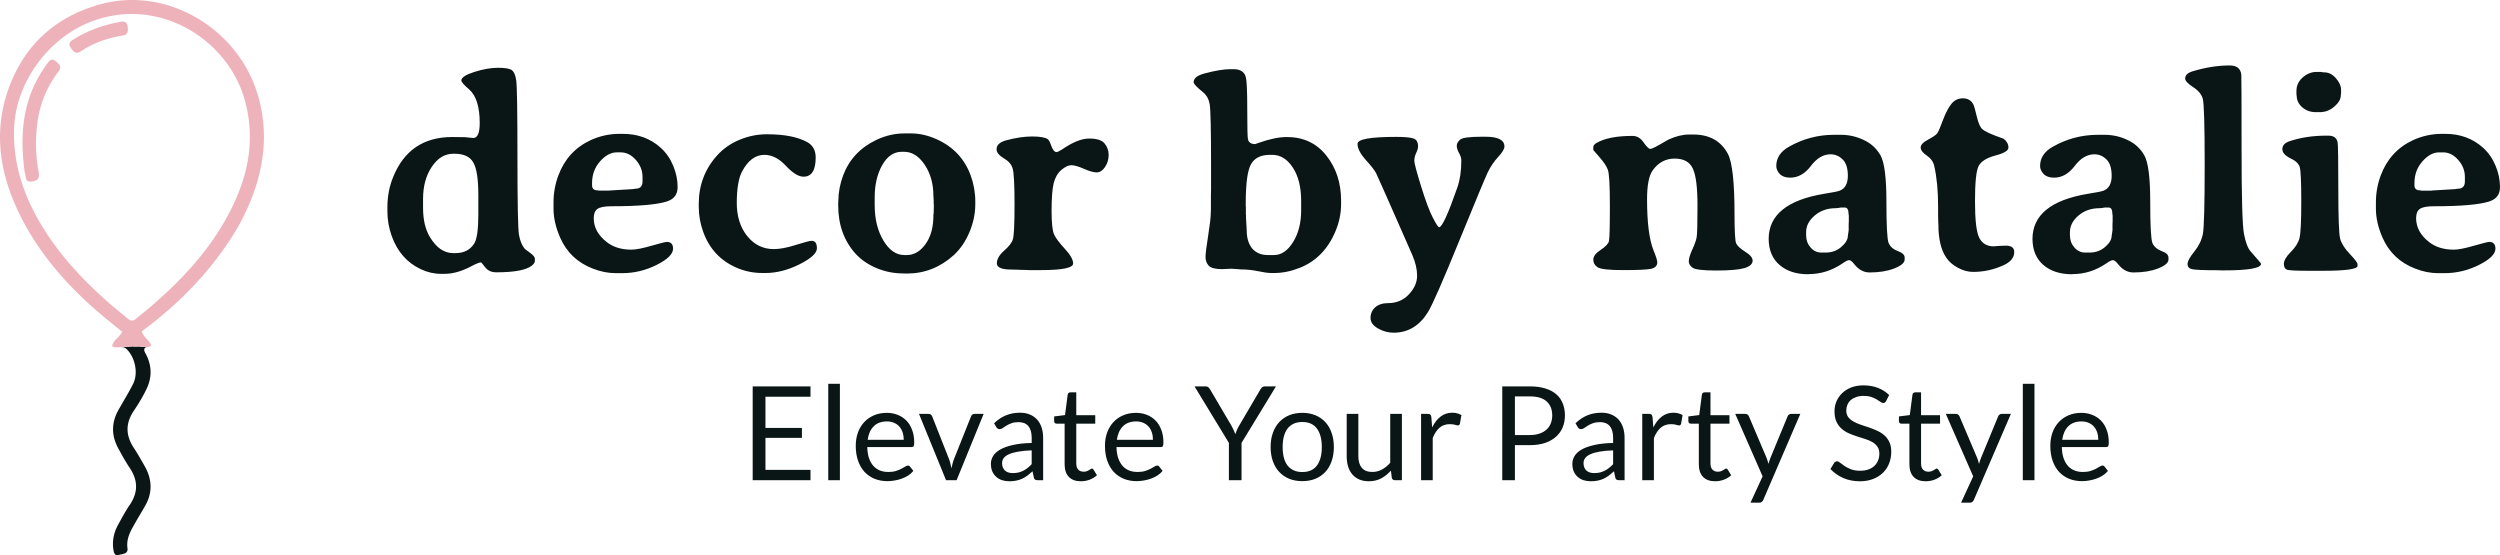 <svg width="282.661" xml:space="preserve" height="62.772" xmlns="http://www.w3.org/2000/svg"><path d="M16.626 39.251c-.05.003-.1.007-.146 0-.017-.002-.032-.014-.05-.017-.236-.03.027.018-.133 0-.154-.017-.314-.024-.465-.05-.126-.02-.317 0-.449 0-.066 0-.133.009-.2 0-.092-.011-.17-.024-.265-.016-.343.029.376.016-.266.016-.106.007-.206.062-.316.034-.16.004-.322-.01-.482 0-.045.003-.088.013-.133.016-.156.01-.083-.011-.25 0-.08.006-.161.021-.242.034.114-.01.228-.026.338-.027.126-.001.248-.004.365.018a.652.652 0 0 1 .333.166c.126.115.243.246.348.387.106.142.202.295.286.456.085.161.158.33.22.505a4.016 4.016 0 0 1 .217 1.089c.01.184.007.367-.01.547-.017.18-.05.355-.096.524-.047.17-.109.332-.187.485-.255.499-.529.988-.809 1.474-.28.487-.565.97-.841 1.459-.102.18-.191.361-.268.542-.076.181-.14.362-.19.544a4.141 4.141 0 0 0-.153 1.087 3.979 3.979 0 0 0 .148 1.089c.05.181.112.362.186.543.074.182.16.363.258.543.203.373.407.746.619 1.113.212.368.432.73.668 1.081.118.175.221.35.31.524.09.174.164.348.225.521.06.173.106.346.137.52a3.088 3.088 0 0 1-.12 1.558 3.878 3.878 0 0 1-.22.524 4.86 4.86 0 0 1-.314.528c-.251.37-.484.754-.707 1.144-.223.39-.436.786-.65 1.18a4.819 4.819 0 0 0-.294.655 4.33 4.33 0 0 0-.256 1.375 4.26 4.26 0 0 0 .05.719c.024.16.059.343.141.47a.34.34 0 0 0 .166.14.42.42 0 0 0 .266-.002c.205-.059.483-.083.698-.175a.552.552 0 0 0 .258-.201c.03-.046.051-.1.063-.162a.678.678 0 0 0 0-.217 2.903 2.903 0 0 1-.004-.776c.033-.246.095-.481.178-.709.083-.228.185-.45.298-.667.113-.219.236-.434.36-.65.38-.673.783-1.334 1.167-2.005a5.12 5.12 0 0 0 .283-.575c.079-.19.143-.381.194-.572a4.05 4.05 0 0 0 .131-1.141 4.086 4.086 0 0 0-.058-.568 4.461 4.461 0 0 0-.137-.567 5.093 5.093 0 0 0-.215-.564 6.044 6.044 0 0 0-.289-.563c-.387-.669-.76-1.349-1.188-1.992a5.137 5.137 0 0 1-.306-.524 4.117 4.117 0 0 1-.222-.522 3.468 3.468 0 0 1-.135-.52 3.127 3.127 0 0 1 .12-1.564c.058-.175.131-.35.22-.525.087-.176.19-.352.31-.529.263-.392.518-.791.759-1.2.24-.408.467-.825.675-1.253.158-.327.277-.652.355-.977a4.026 4.026 0 0 0-.008-1.94 4.85 4.85 0 0 0-.361-.97c-.058-.117-.137-.233-.186-.354a.563.563 0 0 1-.045-.187.416.416 0 0 1 .04-.198.34.34 0 0 1 .178-.115c.03-.009.064-.011.097-.016z" style="opacity:1;fill:#0a1615;fill-opacity:1;stroke-width:.15"/><path d="M216.827 39.748a13.678 13.678 0 0 0-2.81.182c-.47.08-.94.185-1.409.318-.605.17-1.188.367-1.75.59-.56.222-1.1.47-1.617.745-.517.275-1.011.576-1.483.903a14.002 14.002 0 0 0-2.547 2.276c-.378.432-.73.89-1.06 1.374-.328.483-.632.993-.91 1.53a17.017 17.017 0 0 0-1.385 3.634 16.046 16.046 0 0 0-.497 3.843c-.004.635.03 1.267.099 1.896.069.63.172 1.255.31 1.878.136.623.305 1.244.505 1.86.2.617.43 1.23.687 1.841a26.6 26.6 0 0 0 .854 1.822 29.591 29.591 0 0 0 1.971 3.292c.36.523.735 1.034 1.123 1.533.388.499.79.987 1.205 1.464.414.477.842.943 1.28 1.4.44.456.89.903 1.351 1.341a46.7 46.7 0 0 0 1.414 1.287c.48.421.971.834 1.47 1.239.515.418 1.032.834 1.543 1.247a1.717 1.717 0 0 1-.282.433c-.111.128-.233.245-.349.362a2.55 2.55 0 0 0-.315.37c-.088.132-.155.28-.183.454a.62.62 0 0 0 .444.152c.034 0 .067-.005.102-.008.08-.013.161-.028.243-.033.166-.012.093.01.249 0 .044-.003.088-.014.133-.017.16-.01.321.005.482 0 .11.028.21-.027.316-.033.642 0-.077.012.266-.017.095-.008.173.005.265.017.066.008.134 0 .2 0 .132 0 .322-.021.449 0 .15.025.31.032.465.05.16.017-.104-.03.133 0 .017.002.033.014.05.016.046.007.095.003.145 0 .038-.006.074-.014.112-.019.071-.01.14-.021.203-.053a.348.348 0 0 0 .158-.17 1.825 1.825 0 0 0-.241-.38c-.095-.118-.2-.232-.304-.35a3.888 3.888 0 0 1-.3-.369 1.778 1.778 0 0 1-.227-.439 49.13 49.13 0 0 0 1.505-1.159 45.759 45.759 0 0 0 2.843-2.48 40.778 40.778 0 0 0 2.602-2.719 37.724 37.724 0 0 0 2.34-2.983 36.48 36.48 0 0 0 1.066-1.6 23.17 23.17 0 0 0 1.486-2.744c.25-.55.481-1.1.688-1.653.208-.553.392-1.108.552-1.664.16-.557.296-1.116.405-1.677.11-.56.193-1.124.248-1.69a16.458 16.458 0 0 0-.788-6.905 14.21 14.21 0 0 0-1.134-2.54 14.823 14.823 0 0 0-1.579-2.263 15.337 15.337 0 0 0-3.056-2.766 15.397 15.397 0 0 0-2.395-1.347 14.921 14.921 0 0 0-2.601-.89 14.244 14.244 0 0 0-2.74-.38zm-.634 1.574a12.612 12.612 0 0 1 2.707.28 13.008 13.008 0 0 1 2.546.825 13.554 13.554 0 0 1 2.314 1.3 13.865 13.865 0 0 1 3.66 3.77 13.176 13.176 0 0 1 1.206 2.336c.16.41.3.827.417 1.252.137.5.248.996.334 1.489a15.37 15.37 0 0 1-.096 5.798c-.097.474-.215.946-.352 1.415-.137.47-.294.937-.47 1.403-.175.466-.37.93-.581 1.392a26.757 26.757 0 0 1-.874 1.736c-.31.564-.638 1.114-.983 1.65a30.01 30.01 0 0 1-1.082 1.57c-.376.512-.767 1.01-1.172 1.499-.405.488-.824.965-1.254 1.432a42 42 0 0 1-1.326 1.375c-.453.45-.917.89-1.39 1.323-.473.434-.955.86-1.444 1.28-.53.454-1.086.879-1.618 1.332a.976.976 0 0 1-.235.153.549.549 0 0 1-.228.05.557.557 0 0 1-.228-.053 1 1 0 0 1-.235-.156c-.547-.472-1.113-.922-1.672-1.382a56.041 56.041 0 0 1-2.346-2.137A42.343 42.343 0 0 1 209.62 70a32.913 32.913 0 0 1-1.963-2.406A30.669 30.669 0 0 1 205.93 65a26.24 26.24 0 0 1-.693-1.25c-.219-.42-.423-.844-.614-1.271-.19-.428-.366-.86-.527-1.296a19.65 19.65 0 0 1-.436-1.322 18.503 18.503 0 0 1-.572-2.73 17.522 17.522 0 0 1-.134-2.86 11.847 11.847 0 0 1 .235-1.978 12.792 12.792 0 0 1 .547-1.923 13.678 13.678 0 0 1 .832-1.83 14.324 14.324 0 0 1 1.717-2.49 14.48 14.48 0 0 1 2.195-2.074 13.633 13.633 0 0 1 1.68-1.093 12.727 12.727 0 0 1 1.82-.817 13.085 13.085 0 0 1 2.82-.658c.466-.055.93-.083 1.392-.085z" style="opacity:1;fill:#eeb3ba;fill-opacity:1;stroke:none;stroke-width:.15;stroke-opacity:1" transform="translate(-201.359 -39.738)"/><path d="M207.372 46.498a.382.382 0 0 0-.25.016.656.656 0 0 0-.213.155 2.27 2.27 0 0 0-.197.24c-.226.31-.44.624-.642.946-.201.321-.39.649-.565.984a13.473 13.473 0 0 0-.881 2.102 14.451 14.451 0 0 0-.492 2.033 16.55 16.55 0 0 0-.212 2.054 20.5 20.5 0 0 0 .022 2.078c.042.697.114 1.4.21 2.107.082.255.08.552.169.766a.51.51 0 0 0 .086.144c.036.042.08.076.136.101a.58.58 0 0 0 .204.048c.08.005.175 0 .286-.019.209-.035.362-.09.472-.162a.525.525 0 0 0 .216-.27.92.92 0 0 0 .037-.365 4.01 4.01 0 0 0-.063-.447 16.93 16.93 0 0 1-.26-2.678 18.286 18.286 0 0 1 .148-2.684c.069-.534.17-1.057.303-1.568a11.899 11.899 0 0 1 1.191-2.912c.264-.459.561-.903.89-1.333a.952.952 0 0 0 .19-.371.472.472 0 0 0-.028-.295.86.86 0 0 0-.182-.252c-.079-.08-.172-.16-.269-.242a.797.797 0 0 0-.306-.176zM215.379 42.19a1.016 1.016 0 0 0-.397.015c-.48.083-.948.186-1.406.309a14.951 14.951 0 0 0-2.63.98c-.42.204-.832.429-1.235.675-.1.06-.193.12-.273.186a.71.71 0 0 0-.185.21.4.4 0 0 0-.04.263c.016.099.066.21.16.339.075.102.146.201.221.285a.852.852 0 0 0 .24.198.475.475 0 0 0 .293.048.953.953 0 0 0 .382-.164c.359-.238.727-.451 1.104-.641.378-.19.765-.358 1.16-.504.394-.146.797-.27 1.207-.376.41-.104.827-.19 1.25-.256a.92.92 0 0 0 .325-.106.48.48 0 0 0 .18-.182.66.66 0 0 0 .074-.25c.01-.094.01-.198.002-.31a1.604 1.604 0 0 0-.052-.337.603.603 0 0 0-.133-.25.449.449 0 0 0-.247-.132z" style="opacity:1;fill:#eeb3ba;fill-opacity:1;stroke:none;stroke-width:.15;stroke-opacity:1" transform="translate(-201.359 -39.738)"/><g><path style="font-weight:700;font-size:32px;font-family:'Averia Serif Libre';-inkscape-font-specification:'Averia Serif Libre Bold';white-space:pre;fill:#0a1615" d="M247.652 69.568h.266q1.422 0 2.11-1.078.468-.734.468-3.297v-2.172q0-2.703-.562-3.687-.547-1-2.141-1h-.14q-1.438 0-2.423 1.484-.984 1.47-.984 3.625v1.016q0 2 .766 3.281 1.093 1.828 2.64 1.828zm2.266-13.015q.734 0 .734-1.688 0-2.75-1.187-3.797-.89-.765-.89-1.015 0-.5 1.468-.969 1.469-.469 2.672-.469t1.562.266q.375.265.5 1.156.141.89.141 8.672 0 7.766.172 8.781.172 1 .64 1.578.032.047.594.453.563.407.563.672v.266q0 .234-.313.5-.937.781-4.047.781-.812 0-1.25-.562-.437-.563-.468-.563-.297.016-1.016.39-1.672.907-3.094.907h-.453q-1.14 0-2.266-.531-2.328-1.094-3.28-3.75-.485-1.375-.485-2.766v-.5q0-1.797.64-3.375 1.829-4.547 6.688-4.547 1.203 0 1.422.016l.328.031q.531.063.625.063zm16.672 1.625h-.453q-.985 0-1.89 1.031-.892 1.016-.892 2.437v.25q0 .579.641.579l.156.03h1.11l.078-.015 2.61-.156q.234-.047.312-.047.797 0 .797-.828v-.516q0-1.047-.75-1.906-.75-.86-1.72-.86zm-3.047 7.437q0 1.563 1.469 2.703 1.093.86 2.781.86.766 0 2.266-.438 1.515-.437 1.75-.437.703 0 .703.765 0 .907-1.875 1.844-1.86.922-3.86.922h-.765q-1.266 0-2.578-.516-2.594-1-3.688-3.5-.75-1.718-.75-3.265v-.719q0-1.578.547-3.047 1.031-2.766 3.64-3.984 1.563-.719 3.282-.719h.36q2.546 0 4.296 1.578.922.844 1.406 2.031.5 1.188.5 2.422 0 1.219-1.203 1.61-1.687.546-6.25.546-1.219 0-1.625.313-.406.297-.406 1.031zm24.625 2.563q.61 0 .61.843 0 .829-1.97 1.813-1.968.984-3.843.984h-.36q-1.546 0-2.937-.609-2.719-1.188-3.75-4.047-.5-1.406-.5-2.797v-.375q0-3.156 2.078-5.469 1.047-1.156 2.531-1.765 1.5-.625 3.078-.625 2.97 0 4.579.89.953.532.953 1.735 0 2.172-1.375 2.172-.844 0-2-1.235-1.14-1.234-2.422-1.234-1.547 0-2.547 1.922-.563 1.094-.578 3.453v.062q0 2.266 1.172 3.735 1.187 1.484 3.015 1.484 1.016 0 2.485-.469 1.484-.468 1.781-.468zm10.484-10.063h-.297q-1.343 0-2.203 1.516-.843 1.515-.843 3.625v.875q0 2.375.984 4.015.984 1.641 2.36 1.641h.296q1.203 0 2.094-1.219.906-1.234.906-3.28l.031-.329.016-.656v-.172l-.016-.172v-.328q-.03-.344-.03-.5 0-2.078-.985-3.547-.985-1.469-2.313-1.469zm.016-2.078h.781q1.39 0 2.86.656 2.796 1.25 3.843 4.063.532 1.453.532 2.969v.28q0 1.626-.657 3.188-.656 1.563-1.765 2.594-2.313 2.094-5.313 2.094-.234 0-.469-.016-1.5 0-2.953-.594-1.437-.609-2.36-1.609-1.983-2.187-1.983-5.484v-.266l.015-.266q.016-1.453.547-2.875 1.031-2.718 3.781-4.015 1.547-.719 3.14-.719zm17.797 1.828q1.812-1.25 3.094-1.25 1.28 0 1.734.547.469.547.469 1.313 0 .765-.422 1.375-.406.593-.938.593-.515 0-1.437-.406t-1.422-.406q-.5 0-1.125.531t-.875 1.516q-.234.984-.234 3.093 0 2.094.296 2.72.297.609 1.22 1.609.921 1 .921 1.64 0 .75-3.625.75h-1.344l-.328-.015q-.328-.016-.672-.016l-.328-.016q-.328-.015-.687-.015-1.64 0-1.64-.703 0-.704.812-1.422.828-.719 1-1.297.187-.578.187-3.969 0-3.39-.219-4.062-.203-.672-1.015-1.141-.797-.484-.797-1 0-.719 1.078-1.016 1.625-.437 2.937-.437 1.313 0 1.766.297.188.125.422.797.25.671.578.671.14 0 .594-.28zm20.906 9.11q0 1.328.625 2.078.64.734 1.75.734h.719q1.234 0 2.14-1.453.922-1.469.922-3.61v-1.046q0-2.375-.953-3.797-.937-1.422-2.312-1.422h-.266q-1.547 0-2.14 1.062-.594 1.047-.594 4.407v.312l.015.156v.766l.016.156v.313l.062 1.047q.016.156.016.297zm-2.781 4.406q-1.14 0-1.516-.39-.36-.407-.36-.97 0-.562.298-2.421.297-1.875.297-2.579l.015-.375v-1.53l.016-.766v-2.704q0-6.046-.156-6.921-.157-.875-.766-1.36-1.047-.844-1.047-1.125 0-.656 1.234-.984 1.813-.485 2.922-.485h.36q1.156 0 1.39.922.157.625.157 3.641t.078 3.36q.125.546.812.546l.406-.14q1.86-.657 3.172-.657 2.828 0 4.485 2.11 1.656 2.093 1.656 5.078v.39q0 1.594-.656 3.125-1.266 2.985-4 4.079-1.485.593-2.907.593h-.375q-.468 0-1.437-.203-.969-.203-1.969-.203l-.344-.031q-.53-.047-.703-.047l-.36.016q-.468.03-.702.03zm29.797-14.969q2.125 0 2.125 1.11 0 .406-.72 1.187-.702.766-1.155 1.703-.438.922-3.235 7.766-2.78 6.828-3.547 8.078-1.437 2.312-3.875 2.312-.921 0-1.765-.484-.844-.469-.844-1.188 0-.718.531-1.203.547-.468 1.438-.468 1.453 0 2.375-1 .922-.985.922-2.094 0-1.11-.547-2.36-3.828-8.718-4.078-9.218-.25-.5-1.188-1.532-.922-1.03-.922-1.812 0-.781 4.36-.781 1.406 0 1.937.172.547.156.547.921 0 .282-.219.735-.203.437-.203.875 0 .422.766 2.89.765 2.47 1.328 3.547.562 1.078.703 1.078.5 0 2.063-4.484.453-1.297.453-3.062 0-.407-.266-.86-.25-.453-.25-.797 0-.359.36-.687.359-.344 2.421-.344zm30.187 14q0 .578-.953.86-.937.265-3.172.265-2.219 0-2.656-.312-.438-.313-.438-.735 0-.437.391-1.312.406-.875.5-1.407.094-.53.094-3.593 0-3.063-.531-4.172-.516-1.125-2.047-1.125-1.532 0-2.485 1.328-.64.89-.64 3.266 0 3.921.718 5.75.438 1.062.438 1.375 0 .593-.719.75-.719.14-3.125.14-2.39 0-2.89-.312-.5-.328-.5-.875 0-.547.828-1.094t.937-.984q.11-.454.11-3.97 0-3.53-.235-4.124-.234-.61-.937-1.406-.703-.797-.703-.813v-.328q0-.266.39-.484 1.36-.782 4.047-.782.75 0 1.25.735.516.734.75.734.234 0 1.094-.5.875-.516.953-.547 1.25-.578 2.328-.578h.5q2.734 0 3.906 2.188.75 1.421.75 6.828 0 2.89.188 3.297.187.406 1.015.937.844.516.844 1zm10.844-5.297q0-.703-.438-.703h-.406q-.39.078-.594.078-1.421 0-2.39.828-.969.828-.969 1.875v.36q0 .797.5 1.375t1.219.578h.5q1.031 0 1.765-.64.735-.641.735-1.25.062-.313.062-.407l.032-.25v-.672l.015-.25v-.687q-.031-.157-.031-.235zm6.344 4.953v.235q0 .531-1.172 1-1.172.453-2.781.453-.985 0-1.704-.89-.39-.5-.609-.5-.219-.016-.75.359-1.781 1.218-3.844 1.218-.015 0-.03.016-2.032 0-3.25-1.047-1.22-1.047-1.235-2.937 0-4.063 6.25-5.11 1.5-.234 1.797-.36.906-.374.906-1.671 0-1.297-.594-1.86-.578-.578-1.36-.578-1.234 0-2.234 1.329-1 1.312-2.328 1.312-.781 0-1.187-.422-.39-.437-.39-.89 0-1.375 1.437-2.188 2.39-1.344 5.062-1.344h.813q1.343 0 2.562.578 1.234.563 1.906 1.735.672 1.172.672 5.234 0 4.063.25 4.688.266.61 1.031.906.782.281.782.734zm2.5-11.53q-.688-.47-.688-.907 0-.453.828-.89.828-.438 1.032-.704.203-.266.64-1.469.453-1.203.953-1.843.5-.657 1.313-.657.812 0 1.172.657.156.296.406 1.406.266 1.11.625 1.422.36.312 1.375.703 1.016.375 1.047.39.531.422.531 1 0 .5-1.484.891-1.47.39-1.89 1.188-.407.796-.407 3.984 0 3.187.484 4.14.5.954 1.625.954l.563-.047q.375-.031.812-.031.953 0 .953.718 0 .922-1.156 1.47-1.656.78-3.5.78-.86 0-1.719-.468-.86-.47-1.312-1.141-.89-1.313-.89-3.75l-.016-.328q-.016-.344-.016-.766v-.922q0-2.703-.438-4.609-.156-.703-.843-1.172zm20.984 6.577q0-.703-.437-.703h-.407q-.39.078-.593.078-1.422 0-2.391.828-.969.828-.969 1.875v.36q0 .797.5 1.375t1.219.578h.5q1.031 0 1.766-.64.734-.641.734-1.25.062-.313.062-.407l.032-.25v-.672l.015-.25v-.687q-.031-.157-.031-.235zm6.344 4.953v.235q0 .531-1.172 1-1.172.453-2.781.453-.985 0-1.703-.89-.391-.5-.61-.5-.219-.016-.75.359-1.781 1.218-3.844 1.218-.015 0-.03.016-2.032 0-3.25-1.047-1.22-1.047-1.235-2.937 0-4.063 6.25-5.11 1.5-.234 1.797-.36.906-.374.906-1.671 0-1.297-.594-1.86-.578-.578-1.36-.578-1.234 0-2.234 1.329-1 1.312-2.328 1.312-.78 0-1.187-.422-.39-.437-.39-.89 0-1.375 1.437-2.188 2.39-1.344 5.062-1.344h.813q1.343 0 2.562.578 1.235.563 1.906 1.735.672 1.172.672 5.234 0 4.063.25 4.688.266.61 1.032.906.78.281.78.734zm1.89-20.234q0-.563.813-.813 2.203-.671 4.219-.671 1.187 0 1.312 1.03.031.25.031 8.376 0 8.125.266 9.61.281 1.468.75 2 1.188 1.343 1.188 1.405 0 .75-4.188.75h-.312l-.329-.015q-2.5 0-3-.125-.484-.125-.484-.578 0-.469.766-1.407.765-.953.968-2 .204-1.062.204-7.812t-.22-7.484q-.218-.75-1.109-1.313-.875-.578-.875-.953zm12.579 1.406q0-.906.703-1.531.718-.625 1.547-.625h.5q.234.047.39.047.75 0 1.328.672.578.672.578 1.281v.406q-.03.156-.03.235 0 .656-.735 1.28-.735.626-1.625.626h-.485q-.875 0-1.515-.547-.625-.563-.625-1.281l-.031-.157zm2.968 20.328h-1.484q-2.078 0-2.5-.109-.406-.125-.406-.672 0-.562.78-1.344.782-.78.985-1.562.203-.797.203-4.11 0-3.328-.171-3.921-.172-.594-1.079-1.016-.89-.438-.89-1.031 0-.61.828-.89 1.875-.626 4.14-.626h.235q.906 0 1.047.766.078.437.078 5.25 0 4.797.203 5.625.219.812 1.094 1.734.875.922.875 1.156v.188q0 .562-3.938.562zm13.61-13.39h-.453q-.985 0-1.891 1.031-.89 1.016-.89 2.437v.25q0 .579.64.579l.156.03h1.11l.078-.015 2.609-.156q.234-.047.313-.047.796 0 .796-.828v-.516q0-1.047-.75-1.906-.75-.86-1.718-.86zm-3.047 7.437q0 1.563 1.469 2.703 1.093.86 2.78.86.766 0 2.266-.438 1.516-.437 1.75-.437.704 0 .704.765 0 .907-1.875 1.844-1.86.922-3.86.922h-.765q-1.266 0-2.579-.516-2.593-1-3.687-3.5-.75-1.718-.75-3.265v-.719q0-1.578.547-3.047 1.031-2.766 3.64-3.984 1.563-.719 3.282-.719h.36q2.546 0 4.296 1.578.922.844 1.406 2.031.5 1.188.5 2.422 0 1.219-1.203 1.61-1.687.546-6.25.546-1.219 0-1.625.313-.406.297-.406 1.031z" transform="translate(-196.413 -40.951)" aria-label="decor by natalie"/><path style="font-size:14.806px;font-family:Lato;-inkscape-font-specification:Lato;fill:#0a1615;stroke-width:.463" d="M293.278 82.025v1.17h-5.093v3.524h4.123v1.125h-4.123v3.62h5.093v1.17h-6.537V82.025zm3.324-.296v10.905h-1.317V81.729zm5.293 3.287q.674 0 1.244.23.57.222.985.651.414.422.644 1.051.237.622.237 1.422 0 .31-.067.414-.066.104-.251.104h-4.99q.015.71.192 1.236.178.526.489.881.31.348.74.526.43.17.963.17.496 0 .851-.11.363-.12.622-.253t.43-.244q.177-.118.303-.118.163 0 .251.126l.37.48q-.244.297-.584.519-.34.215-.733.355-.385.141-.8.208-.414.074-.821.074-.778 0-1.437-.26-.651-.266-1.132-.77-.474-.51-.74-1.258-.267-.748-.267-1.717 0-.785.237-1.466.244-.681.696-1.177.451-.504 1.103-.785.651-.289 1.466-.289zm.03.97q-.955 0-1.503.555-.548.548-.68 1.525h4.078q0-.459-.126-.836-.125-.385-.37-.66-.244-.28-.6-.429-.347-.155-.799-.155zm3.62-.851h1.081q.156 0 .26.081.103.082.147.193l1.903 4.826q.103.267.163.533.059.267.11.526.06-.259.127-.526.066-.266.17-.533l1.925-4.826q.044-.119.14-.193.104-.081.252-.081h1.03l-3.058 7.499h-1.192zm14.037 7.499h-.585q-.193 0-.311-.06-.119-.058-.156-.25l-.148-.697q-.296.267-.577.481-.282.208-.592.356-.311.14-.667.214-.348.074-.777.074-.437 0-.822-.118-.377-.126-.659-.37-.281-.244-.451-.615-.163-.377-.163-.888 0-.444.244-.851.244-.415.785-.733.548-.319 1.429-.518.88-.208 2.154-.237v-.585q0-.874-.378-1.318-.37-.452-1.103-.452-.48 0-.814.126-.326.119-.57.274-.237.148-.415.274-.17.119-.34.119-.133 0-.237-.067-.096-.074-.155-.178l-.237-.422q.621-.6 1.34-.895.718-.297 1.591-.297.63 0 1.118.208.489.207.822.577.333.37.503.896.17.526.17 1.155zm-3.42-.807q.347 0 .636-.067.289-.074.54-.2.26-.133.489-.318.237-.185.459-.422v-1.562q-.91.03-1.547.148-.637.111-1.037.296-.4.185-.585.437-.177.252-.177.563 0 .296.096.51.096.215.26.356.162.133.384.2.222.06.481.06zm7.691.925q-.888 0-1.37-.496-.473-.496-.473-1.428v-4.59h-.903q-.119 0-.2-.067-.082-.074-.082-.222v-.526l1.23-.155.303-2.317q.015-.111.096-.178.081-.074.207-.074h.667v2.584h2.146v.955h-2.146v4.5q0 .475.229.704.23.23.592.23.208 0 .356-.052.155-.06.266-.126.111-.067.185-.118.082-.06.14-.06.105 0 .186.126l.385.63q-.34.318-.822.503-.481.177-.992.177zm6.219-7.736q.674 0 1.244.23.57.222.984.651.415.422.644 1.051.237.622.237 1.422 0 .31-.066.414-.067.104-.252.104h-4.99q.015.71.193 1.236.177.526.488.881.311.348.74.526.43.17.963.17.496 0 .851-.11.363-.12.622-.253.26-.133.43-.244.177-.118.303-.118.163 0 .252.126l.37.48q-.244.297-.585.519-.34.215-.733.355-.385.141-.8.208-.414.074-.821.074-.777 0-1.436-.26-.652-.266-1.133-.77-.474-.51-.74-1.258-.267-.748-.267-1.717 0-.785.237-1.466.244-.681.696-1.177.452-.504 1.103-.785.652-.289 1.466-.289zm.03.97q-.956 0-1.503.555-.548.548-.682 1.525h4.08q0-.459-.126-.836-.126-.385-.37-.66-.245-.28-.6-.429-.348-.155-.8-.155zm11.911 2.428v4.22h-1.429v-4.22l-3.886-6.389h1.258q.193 0 .304.097.11.096.192.236l2.428 4.124q.148.26.245.489.103.23.185.451.081-.23.177-.459.097-.23.245-.481l2.42-4.124q.067-.118.178-.222.119-.11.304-.11h1.273zm6.87-3.398q.822 0 1.48.274.667.274 1.126.777.466.504.71 1.222.252.71.252 1.592 0 .888-.251 1.599-.245.71-.711 1.214-.459.503-1.125.777-.66.267-1.48.267-.823 0-1.489-.267-.659-.274-1.125-.777-.467-.504-.718-1.214-.252-.711-.252-1.6 0-.88.252-1.591.251-.718.718-1.222.466-.503 1.125-.777.666-.274 1.488-.274zm0 6.693q1.11 0 1.658-.74.548-.748.548-2.081 0-1.34-.548-2.088-.547-.747-1.658-.747-.563 0-.977.192-.415.193-.696.555-.274.363-.415.896-.133.526-.133 1.192 0 .666.133 1.192.141.526.415.888.281.356.696.548.414.193.977.193zm6.337-6.574v4.782q0 .851.393 1.318.392.466 1.184.466.578 0 1.088-.274.511-.274.94-.762v-5.53h1.318v7.499h-.784q-.282 0-.356-.274l-.103-.807q-.489.54-1.096.874-.607.325-1.392.325-.614 0-1.088-.2-.467-.207-.785-.577t-.481-.896q-.156-.525-.156-1.162v-4.782zm7.092 7.499v-7.5h.756q.214 0 .296.082.081.082.11.281l.09 1.17q.384-.785.947-1.221.57-.445 1.333-.445.31 0 .562.074.252.067.467.193l-.17.985q-.052.185-.23.185-.104 0-.318-.067-.215-.074-.6-.074-.689 0-1.155.4-.459.4-.77 1.162v4.775zm10.61-3.968v3.968h-1.43V82.025h3.132q1.007 0 1.747.237.748.23 1.236.66.489.428.726 1.036.244.607.244 1.354 0 .74-.259 1.355-.26.615-.762 1.059-.497.444-1.237.696-.74.244-1.695.244zm0-1.14h1.702q.614 0 1.08-.163.475-.163.793-.452.318-.296.481-.703.163-.407.163-.896 0-1.014-.63-1.584-.621-.57-1.887-.57h-1.703zm12.4 5.108h-.585q-.193 0-.311-.06-.119-.058-.156-.25l-.148-.697q-.296.267-.577.481-.282.208-.593.356-.31.14-.666.214-.348.074-.777.074-.437 0-.822-.118-.378-.126-.659-.37t-.451-.615q-.163-.377-.163-.888 0-.444.244-.851.244-.415.785-.733.548-.319 1.428-.518.881-.208 2.155-.237v-.585q0-.874-.378-1.318-.37-.452-1.103-.452-.481 0-.814.126-.326.119-.57.274-.237.148-.415.274-.17.119-.34.119-.134 0-.237-.067-.096-.074-.156-.178l-.237-.422q.622-.6 1.34-.895.718-.297 1.592-.297.63 0 1.118.208.489.207.822.577.333.37.503.896.17.526.17 1.155zm-3.42-.807q.347 0 .636-.067.288-.074.54-.2.26-.133.489-.318.237-.185.459-.422v-1.562q-.91.03-1.547.148-.637.111-1.037.296-.4.185-.585.437-.177.252-.177.563 0 .296.096.51.096.215.259.356.163.133.385.2.222.06.481.06zm5.418.807v-7.5h.755q.215 0 .296.082.082.082.112.281l.088 1.17q.385-.785.948-1.221.57-.445 1.332-.445.311 0 .563.074.252.067.467.193l-.17.985q-.053.185-.23.185-.104 0-.319-.067-.214-.074-.6-.074-.688 0-1.154.4-.46.4-.77 1.162v4.775zm8.24.118q-.888 0-1.37-.496-.473-.496-.473-1.428v-4.59h-.904q-.118 0-.2-.067-.08-.074-.08-.222v-.526l1.228-.155.304-2.317q.014-.111.096-.178.081-.074.207-.074h.666v2.584h2.147v.955h-2.147v4.5q0 .475.23.704.23.23.592.23.207 0 .355-.052.156-.06.267-.126.11-.067.185-.118.081-.06.14-.06.104 0 .186.126l.385.63q-.34.318-.822.503-.481.177-.992.177zm5.449 2.096q-.067.148-.17.236-.097.09-.304.09h-.977l1.37-2.977-3.095-7.062h1.14q.17 0 .266.088.096.082.14.186l2.007 4.723q.067.163.111.326.052.162.089.333.052-.17.104-.333.051-.163.118-.334l1.947-4.715q.045-.119.148-.193.111-.081.237-.081h1.051zm13.88-11.164q-.066.11-.14.17-.074.052-.193.052-.126 0-.296-.126-.163-.126-.422-.274-.251-.156-.614-.281-.356-.126-.866-.126-.482 0-.852.133-.37.126-.622.348-.244.222-.37.526-.126.296-.126.644 0 .444.215.74.222.289.578.496.362.207.814.363.459.148.933.31.48.164.932.37.46.2.815.512.363.31.577.762.222.452.222 1.11 0 .697-.237 1.311-.236.607-.695 1.059-.452.451-1.118.71-.66.26-1.503.26-1.03 0-1.88-.37-.845-.378-1.444-1.015l.414-.681q.06-.081.141-.133.089-.06.193-.06.155 0 .355.17.2.164.496.364.303.2.725.37.43.163 1.044.163.511 0 .91-.141.4-.14.675-.392.28-.26.429-.615.148-.355.148-.792 0-.481-.222-.785-.215-.31-.57-.518-.356-.207-.815-.348-.451-.148-.932-.296-.474-.156-.933-.355-.452-.2-.807-.519-.355-.318-.577-.792-.215-.481-.215-1.184 0-.563.215-1.089.222-.525.636-.932.415-.408 1.022-.652.614-.244 1.406-.244.889 0 1.622.281.733.282 1.28.815zm4.48 9.068q-.889 0-1.37-.496-.474-.496-.474-1.428v-4.59h-.903q-.119 0-.2-.067-.081-.074-.081-.222v-.526l1.228-.155.304-2.317q.015-.111.096-.178.082-.074.207-.074h.667v2.584h2.147v.955h-2.147v4.5q0 .475.23.704.229.23.592.23.207 0 .355-.052.155-.06.266-.126.111-.067.185-.118.082-.06.141-.06.104 0 .185.126l.385.63q-.34.318-.822.503-.48.177-.992.177zm5.448 2.096q-.067.148-.17.236-.096.09-.304.09h-.977l1.37-2.977-3.095-7.062h1.14q.17 0 .267.088.096.082.14.186l2.007 4.723q.066.163.11.326.052.162.09.333.051-.17.103-.333t.119-.334l1.947-4.715q.044-.119.148-.193.11-.081.237-.081h1.05zm6.848-13.119v10.905h-1.318V81.729zm5.293 3.287q.674 0 1.244.23.57.222.985.651.414.422.644 1.051.237.622.237 1.422 0 .31-.067.414-.067.104-.252.104h-4.99q.015.71.193 1.236t.489.881q.31.348.74.526.43.17.962.17.496 0 .852-.11.362-.12.622-.253.259-.133.429-.244.178-.118.303-.118.163 0 .252.126l.37.48q-.244.297-.585.519-.34.215-.732.355-.385.141-.8.208-.415.074-.822.074-.777 0-1.436-.26-.651-.266-1.133-.77-.473-.51-.74-1.258-.266-.748-.266-1.717 0-.785.236-1.466.245-.681.696-1.177.452-.504 1.103-.785.652-.289 1.466-.289zm.03.97q-.955 0-1.503.555-.548.548-.681 1.525h4.079q0-.459-.126-.836-.126-.385-.37-.66-.244-.28-.6-.429-.348-.155-.8-.155z" aria-label="Elevate Your Party Style" transform="translate(-201.639 -38.338)"/></g></svg>